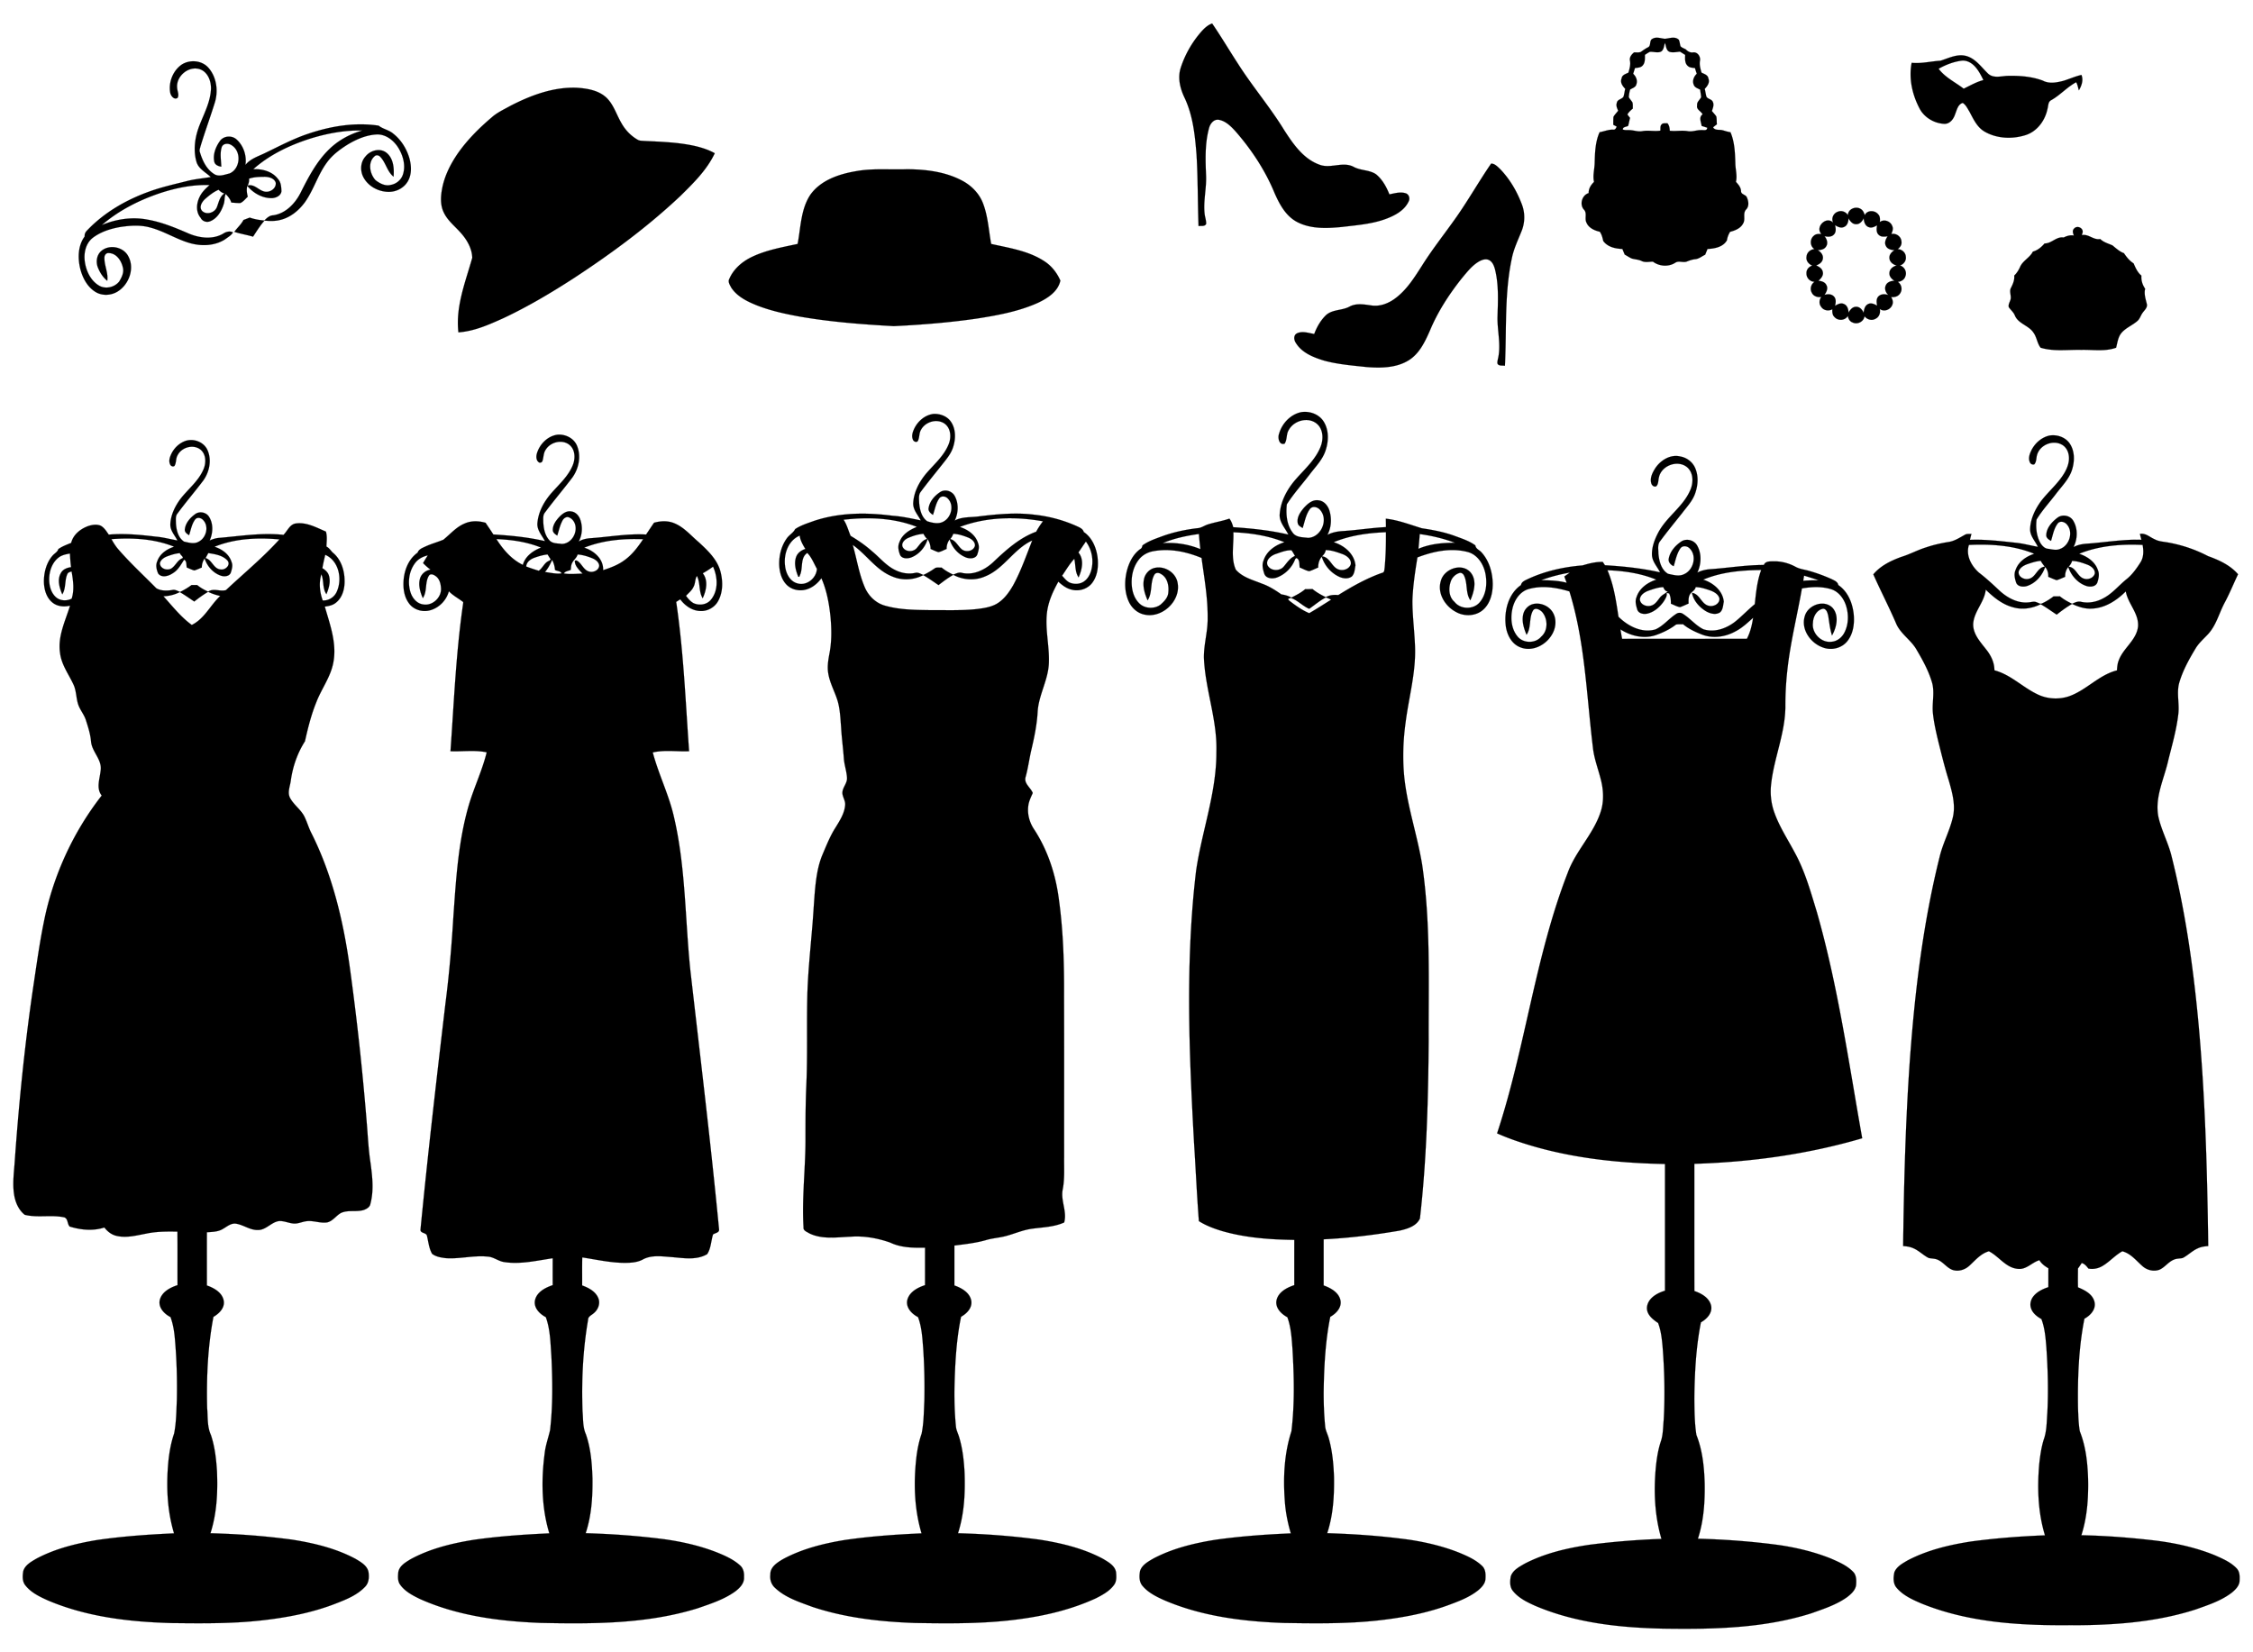 <svg xmlns="http://www.w3.org/2000/svg" viewBox="0 0 1920 1408"><g stroke="#000" stroke-width=".094"><path d="M1022.448 28.507c2.94-3.45 6.15-6.94 10.54-8.49 7.71 11.21 14.61 22.97 22.06 34.36 12.35 19.45 27.42 37.01 39.44 56.68 7.56 11.68 16.19 24.3 29.84 29.25 9.47 3.75 19.81-2.93 29.06 1.79 6 3.39 13.53 2.51 19.28 6.43 5.37 4.42 8.83 10.71 11.36 17.09 4.48-.86 9.22-2.35 13.75-.95 2.99.81 4.06 4.57 2.58 7.13-3.22 6.85-10.1 10.97-16.85 13.76-12.59 5.26-26.36 6.19-39.75 7.82-13.03 1.27-27.16 1.96-39.01-4.57-9.3-5.19-14.47-15.02-18.61-24.42-7.95-19.29-19.63-36.91-33.32-52.59-3.85-4.2-8.26-8.66-14.08-9.72-4.39-.76-7.49 3.39-8.43 7.18-3.59 13.17-3.06 27-2.51 40.51.43 10.7-2.38 21.31-1.28 32.01.23 3.06 1.51 6 1.34 9.09-1.24 2.34-4.33 1.41-6.46 1.77-.76-20.24-.48-40.52-1.71-60.75-1.3-16.65-3.07-33.74-10.4-49-3.66-7.75-5.79-16.7-3.07-25.11 3.45-10.67 9.03-20.67 16.23-29.27zM1408.158 33.117c3.26-2.04 7.19-.35 10.7-.05 3.87-.34 8.66-2.37 11.85.89.81 1.74.81 3.74 1.46 5.54 1.18 1.19 2.81 1.74 4.3 2.47 1.66 1.68 3.73 3.05 6.23 2.72 3.87-.66 6.73 3.59 5.99 7.12-.63 3.44.39 6.78 1.33 10.06 2.25 1.22 5.51 1.96 5.84 5.01 1.46 3.43-.88 6.48-3.09 8.86.57 2.22.78 4.53 1.48 6.73 1.25 2.04 4.49 2.01 5.41 4.39 1.25 2.55-.01 5.28-.78 7.75 1.23 1.51 2.58 2.95 3.72 4.55.48 2.22.27 4.53.53 6.79-1.13.82-2.2 1.67-3.25 2.56 1.68 2.88 5.18 1.79 7.92 2.45 2.28.59 4.51 1.44 6.88 1.71 3.56 8.24 3.87 17.35 4.16 26.19 0 5.38 1.79 10.74.51 16.1 2.03 2.25 4.2 4.67 4.35 7.88-.09 2.92 3.79 2.88 4.87 5.15 1.5 3.25 2.24 7.57-.44 10.42-3.31 3.33-.32 8.34-2.68 12.07-2.16 4.14-6.81 5.96-11.08 7.06-1.37 2.22-2.33 4.64-2.69 7.23-3.27 5.79-10.45 7.07-16.55 7.4-.66 1.64-1.32 3.28-2.01 4.9-2.8 1.27-5.24 3.51-8.4 3.79-2.48.26-4.82 1.04-7.1 1.97-3.16 1.26-6.85-.88-9.82.96-5.73 3.82-13.75 3.27-19.18-.83-3.23.01-6.65.94-9.66-.57-2.62-1.26-5.58-1.29-8.31-2.08-2.14-.91-4.03-2.28-6.06-3.35-.69-1.6-1.34-3.2-1.98-4.79-6.03-.29-12.53-1.62-16.31-6.8-.64-2.78-1.25-5.58-2.99-7.91-4.57-1.02-9.5-3.26-11.37-7.87-1.72-3.48.85-7.93-2.1-10.95-3.98-4.43-1.65-12.36 4.04-14.09-.13-3.81 1.92-6.99 4.56-9.54-1.24-5.39.45-10.77.55-16.17.26-8.83.49-17.98 4.21-26.17 3.87-.66 7.54-2.35 11.56-2.15 1.73.25 2.46-1.32 3-2.64-.99-.52-1.96-1.03-2.92-1.53.01-2.24 0-4.48.14-6.72 1.04-1.96 2.71-3.49 4.02-5.28-.87-2.08-2-4.37-1.13-6.65.39-3 4.15-3.03 5.62-5.19.79-2.18.92-4.54 1.55-6.77-2.25-2.38-4.59-5.45-3.07-8.91.31-3.02 3.54-3.75 5.79-4.95.92-3.3 2-6.64 1.32-10.1-.67-2.97 1.35-5.38 3.49-7.12 1.86-.04 3.84.29 5.67-.35 1.97-1.39 3.92-2.82 6.1-3.92 3.01-1.31.94-5.85 3.82-7.27m10.73 3.41c-.91 2.47-.87 5.69-3.19 7.33-3.09 1.63-6.61-.05-9.84.37-1.43.75-2.74 1.64-4.06 2.52-.05 3.1.32 6.71-2.01 9.15-1.62 1.87-4.3 1.72-6.5 2.15-.49 1.62-.98 3.23-1.51 4.83 2.39 2.25 3.91 5.66 2.73 8.93-.52 2.62-3.41 3.22-5.31 4.5-.65 2.1-1 4.29-1.14 6.48.78 1.65 2.17 2.91 3.08 4.5.51 1.68.23 3.49.35 5.23-1.79 1.46-3.52 3.02-4.64 5.06.75.96 1.51 1.94 2.28 2.93-.67 2.22-.96 4.54-1.65 6.76-1.52.93-4.63.74-4.53 3.11 1.84.71 3.84.42 5.79.52 3.67.07 7.27 1.61 10.98.85 5.04-.87 10.15.39 15.22-.4.27-1.73-.32-3.86 1.04-5.25 1.15-1.51 3.29-.76 4.93-1.1 1.61 1.79 1.97 4.1 2.05 6.43 5.08.63 10.21-.5 15.28.34 3.84.76 7.56-.97 11.41-.88 1.93-.22 5.21.95 5.25-2.05-1.6-.52-3.2-1.03-4.77-1.53-.4-3.35-2.64-7.35.83-9.83-1.28-2.83-5.53-4.07-4.65-7.69-.44-2.91 2.31-4.61 3.41-6.97-.14-2.15-.61-4.25-.85-6.38-1.95-1.2-4.65-1.75-5.43-4.17-1.48-3.37.08-7.04 2.57-9.42-.57-1.59-1.08-3.18-1.54-4.8-2.16-.37-4.64-.28-6.26-1.98-2.56-2.35-2.21-6.12-2.09-9.26-1.47-.94-2.95-1.86-4.4-2.78-2.84.21-5.74.97-8.53.26-3.37-.96-3.29-5.05-4.3-7.76zM1653.738 51.727c7.08-2.23 14.42-6.13 22.05-3.96 8.08 2.33 12.85 9.75 18.69 15.2 4.55 3.95 10.88 1.91 16.26 1.68 10.15-.24 20.58.48 30.16 4.07 5.49 2.93 12 1.61 17.73.11 5.07-1.59 9.96-3.79 15.17-4.98 1.82 4.45.13 9.22-2.18 13.12-.75-2.31-1.06-4.78-2.29-6.91-7.75 4.13-13.59 10.95-21.22 15.25-2.85 1.33-2.48 4.85-3.24 7.4-2 9.98-8.87 19.38-18.85 22.46-11.3 3.54-24.35 2.98-34.73-3.02-6.44-3.71-9.56-10.73-12.91-17-1.66-2.63-3-5.75-5.72-7.45-4.23 1.16-5.08 6.21-6.56 9.72-1.29 4.12-4.62 8.41-9.38 8.09-8.72-.48-17.3-5.68-21.15-13.62-6.05-11.69-9-25.31-6.45-38.37 8.29.84 16.4-1.3 24.62-1.79m-1.66 6.87c5.54 7.42 14.16 11.45 21.37 16.97 5.52-2.62 10.83-5.79 16.81-7.31-3.53-7.25-8.38-16.48-17.59-16.67-7.22.77-14.31 3.44-20.59 7.01zM154.938 54.997c6.98-4.44 17.19-3.57 22.73 2.82 6.82 7.77 8.39 19.27 5.57 29.02-3.93 12.72-8.55 25.21-12.41 37.95-.37 1.57-1.13 3.25-.49 4.87 2.12 7.06 5.51 14.44 11.94 18.53 4.04 2.85 9 .63 13.28-.34 9.26-3.84 10.47-18.55 2.07-23.94-2.57-1.91-7-2.1-8.57 1.15-1.88 5.46-.62 11.34-.48 16.97-2.52-.4-5.37-1.47-5.97-4.28-1.29-6.12 1.2-12.49 4.72-17.45 3.14-4.62 10.26-5.16 14.3-1.42 5.93 5.32 8.72 13.88 7.52 21.71 4.06-5.22 10.62-7.22 16.35-9.99 12.3-5.89 24.38-12.4 37.37-16.68 19.1-6.46 39.72-9.84 59.8-6.83 3.65 2.89 8.54 3.59 12.18 6.6 6.95 5.35 11.78 13.2 14.15 21.58 1.57 6.05 1.9 12.87-1.09 18.55-3.05 5.93-9.64 9.61-16.24 9.65-8.61.16-17.46-4.35-21.71-11.97-3.17-5.55-2.98-13.13 1.39-18.01 4.08-5.28 12.32-7.69 17.93-3.36 6.04 4.75 6.69 13.33 6.12 20.43-5.56-4.37-6.54-12.08-11.43-17-1.26-1.36-3.49-1.78-4.84-.32-5.95 5.23-3.98 15.03.88 20.31 3.57 2.75 8.2 5.24 12.85 4.05 4.79-.76 9.03-4.24 10.52-8.88 2.43-7.38.31-15.51-3.48-22.04-3.77-6.47-10.38-12.04-18.19-12.13-9.14.32-17.81 4-25.54 8.68-6.61 4.14-13.03 8.9-17.62 15.29-7.67 10.37-11.17 23.12-18.6 33.64-5.17 7.11-12.4 13.16-21.1 15.24-4.4 1.18-8.99.95-13.48.62-3.71 4.2-6.66 8.98-9.72 13.66-5.27-1.55-10.73-2.44-15.95-4.1 2.46-3.44 5.79-6.29 7.79-10.12 1.78-.65 3.56-1.32 5.32-2.04 4 1.44 8.22 2.13 12.44 2.51 2.1-2.11 4.39-4.36 7.58-4.45 10.68-1.55 18.73-10.1 23.39-19.33 6.78-13.5 13.95-27.24 25.09-37.71 7.7-7.27 17.27-12.34 27.43-15.21-15.12-.38-30.16 2.47-44.55 6.94-17.51 5.61-34.56 13.74-48.4 26.04 7.77-.39 16.3 1.88 21.13 8.38 2.57 2.79 2.74 6.74 2.92 10.33-.41 3.88-4.64 5.75-8.09 5.91-8.19.18-15.89-4.26-21.02-10.45-.82 3.08-.41 6.19.43 9.22-2.03 1.87-3.8 4.29-6.38 5.42-2.57.06-5.13-.23-7.68-.42-.79-2.89-2.75-5.15-4.74-7.28-1.36 2.62-.7 5.75-1.69 8.51-1.84 5.98-5.41 12.22-11.48 14.67-3.06 1.32-6.79.11-8.23-2.95-4.2-4.92-3.59-12.2-.87-17.69 1.89-4.08 5.19-7.24 8.53-10.14-14.03-.54-27.97 2.28-41.27 6.54-18.3 6.05-35.94 14.88-50.59 27.54 12.27-5.16 25.92-7.16 39.06-4.62 12.3 2.18 23.89 7.03 35.3 11.97 9.09 3.75 20.1 5.13 28.97.03 2.45-1.64 5.6-2.53 8.42-1.19-1.31 2.59-4.38 4.17-6.7 5.95-8.84 5.67-20.13 6.03-30.02 3.21-11.77-3.37-22.21-10.31-34.1-13.35-8.18-2.24-16.8-1.63-25.08-.39-8.46 1.46-16.98 4.15-23.84 9.47-5.8 4.75-7.51 12.88-6.51 20.02 1.12 7.93 4.89 16.12 11.95 20.38 5.58 3.43 13.45 1.63 17.41-3.43 2.17-3.57 4.28-7.83 3.04-12.1-1.31-5.74-5.46-11.93-11.93-12.1-2.31-.31-3.88 1.97-3.75 4.06-.13 6.63 3.4 12.86 2.42 19.55-3.66-2.86-6.21-6.97-7.94-11.23-1.93-4.84-1.09-11.01 3.14-14.38 6.93-5.63 18.65-3.21 22.73 4.77 5.64 10.31.54 24.12-9.17 30.04-5.74 3.52-13.49 3.77-19.2.05-6.8-4.4-10.72-12.07-12.62-19.74-2.15-9.09-1.89-19.54 3.87-27.32-.29-2 .63-3.7 2.02-5.07 14.54-15.31 33.29-26.1 53.07-33.17 10.36-3.76 21.13-6.16 31.8-8.84 6.71-1.79 13.68-2.28 20.5-3.51-4.24-4.04-10.28-6.83-12.11-12.82-3.04-10.42-1.27-21.72 2.7-31.64 3.91-9.94 9.16-19.75 9.62-30.65.2-6.59-2.65-14.28-9.31-16.7-9.58-3.33-20.58 5.8-19.55 15.78.13 2.84 1.89 5.85.39 8.56-2.93 2.03-5.76-1.71-6.27-4.39-1.57-8.94 2.33-18.83 9.87-24m57.29 97.25c.21 2.07-.27 4.07-1.23 5.91 6.53-1.92 10.45 5.93 16.78 5.24 3.82-.26 7.75-3.63 7.21-7.7-1.19-3.84-5.74-4.95-9.28-5.04-4.52.05-9.16.1-13.48 1.59m-37.5 17.37c-2.56 2.34-5.23 6.51-2.78 9.8 3.56 4.15 10.89 2.05 12.83-2.75 1.69-4.16 2.39-9.15 6.46-11.81-1.99-.47-3.55-1.75-4.96-3.17-4.33 1.85-8.04 4.86-11.55 7.93zM435.008 90.167c17.48-9.01 36.73-16.2 56.69-15.38 8.74.61 18.19 2.13 24.9 8.26 6.31 5.91 8.65 14.51 12.92 21.77 3.28 5.9 8.09 10.99 13.99 14.31 1.58.93 3.47.81 5.24.97 14.36.7 28.84 1.12 42.94 4.2 6.03 1.39 12.01 3.24 17.43 6.29-6.69 14.18-18.09 25.35-29.1 36.2-27.92 26.37-58.97 49.23-91.05 70.26-19.3 12.48-39.14 24.26-59.96 34.06-12.22 5.48-24.8 11.17-38.34 12.1-2.55-21.91 5.98-42.86 11.8-63.54-.23-7.9-4.46-15.25-9.62-21.05-4.97-5.72-11.3-10.47-14.61-17.47-2.96-5.94-2.76-12.85-1.66-19.24 1.91-11.45 7.24-22.04 13.81-31.51 8.04-11.39 17.98-21.31 28.59-30.3 4.7-4.25 10.56-6.84 16.03-9.93zM1241.448 184.537c10.27-14.71 19.12-30.36 29.29-45.13 3.1-.06 5.54 2.7 7.71 4.72 8.32 8.63 14.46 19.23 18.62 30.43 2.63 7.13 2.49 15.12-.32 22.17-3.06 7.76-6.81 15.31-8.4 23.57-6.4 30.03-4.35 60.92-5.86 91.39-2.05-.42-4.76.38-6.19-1.51-.5-1.26-.07-2.62.14-3.88 2.97-11.71-.36-23.71-.28-35.54.39-13.84 1.26-27.96-2.2-41.52-.83-2.96-2.14-6.22-5.05-7.65-2.69-1.32-5.77-.27-8.21 1.05-6.04 3.38-10.31 8.99-14.7 14.19-10.95 13.73-20.67 28.63-27.44 44.89-4.16 9.41-8.86 19.47-17.87 25.17-10.67 6.73-23.89 6.81-36.05 5.89-12.04-1.31-24.21-2.25-35.94-5.39-9.16-2.77-19.15-6.6-24.37-15.18-1.66-2.4-2.17-6.34.74-8.03 4.66-2.39 10.08-.36 14.91.42 2.26-6.01 5.54-11.78 10.24-16.22 5.58-4.84 13.66-3.67 19.93-7.13 5.7-3.07 12.31-1.8 18.4-.97 7.62 1.21 15.23-1.89 21.15-6.53 9.54-7.31 15.92-17.69 22.32-27.66 9.05-14.38 19.7-27.64 29.43-41.55zM728.598 146.037c14.56-2.83 29.4-1.25 44.1-1.81 16.27.05 33.14 2.07 47.65 9.93 8.03 4.34 14.72 11.38 17.73 20.1 3.94 10.79 4.52 22.39 6.6 33.61 15.44 3.47 31.76 5.87 45.26 14.7 6.16 3.96 10.8 9.87 13.7 16.55-2.03 9.39-10.82 14.97-18.9 18.82-16.37 7.41-34.22 10.68-51.86 13.46-23.57 3.45-47.36 5.36-71.15 6.51-26.46-1.45-52.94-3.49-79.09-7.94-12.67-2.27-25.36-4.97-37.38-9.65-8.27-3.31-16.93-7.46-22.01-15.11-1.17-2.27-3.16-5.01-1.71-7.58 3.63-8.49 11.04-14.78 19.24-18.69 12.26-5.86 25.76-8.22 38.95-11.06 2.76-14.17 2.65-29.7 10.98-42.09 8.73-12.08 23.78-17.26 37.89-19.75zM1574.758 183.327c.19-5.14 6.49-7.83 10.7-5.39 2.09 1.06 3.04 3.29 3.69 5.42 2.03-4.56 8.79-4.31 11.55-.6 1.66 1.74 1.46 4.25 1.27 6.47 3.67-2.84 9.31-.66 10.68 3.61 1 2.21-.03 4.5-.86 6.57 4.07-.88 8.38 2.13 8.62 6.35.49 2.69-1.12 5.1-3.25 6.55 3.58.05 6.88 2.89 6.97 6.57.48 3.34-1.89 6.43-5.03 7.34 4 1.08 6.26 5.74 4.53 9.55-.9 2.71-3.63 4.14-6.32 4.42 3.06 2 4.14 6.29 2.19 9.44-1.49 2.86-4.89 3.92-7.91 3.44 1.22 1.98 2.03 4.43 1.02 6.7-1.52 4.15-7.01 6.29-10.69 3.5.77 3.19-.4 6.81-3.47 8.29-3.19 1.99-7.31.8-9.48-2.08-.67 4.61-6.09 7.37-10.21 5.29-2.39-.83-3.68-3.19-4.03-5.55-2.32 3.98-8.26 4.38-11.29 1.03-1.93-1.7-2.05-4.38-1.9-6.74-3.19 1.86-7.51 1.1-9.54-2.06-1.97-2.47-1.77-5.98.16-8.41-3.16.57-6.7-.56-8.12-3.6-1.83-3.18-.68-7.36 2.35-9.32-3.89.02-7.1-3.42-6.91-7.26-.18-3.09 2.12-5.67 4.98-6.52-3.06-1.2-5.56-4.16-4.93-7.61.22-3.57 3.31-6.19 6.77-6.46-3.95-2.46-4.11-8.51-.54-11.37 1.71-1.68 4.19-1.6 6.44-1.5-5.69-6 4.43-15.82 10.1-9.52-1.94-3.64.04-8.18 3.92-9.46 3.14-1.32 6.8.03 8.54 2.91m.5 2.66c.01 2.93-.97 6.42-4.02 7.5-2.59 1.13-5.26-.3-7.43-1.63.67 2.64 1.13 5.92-1.03 8.04-2.02 2.2-5.35 1.96-7.98 1.37 2.08 2.4 3.33 6.15 1.26 8.95-1.51 2.36-4.44 2.8-6.98 2.97 2.67 1.45 4.99 4.29 4.29 7.53-.48 2.85-3.13 4.57-5.65 5.46 2.4 1.07 5.1 2.6 5.62 5.43.82 3.17-1.54 5.72-3.69 7.66 2.63.21 5.63 1.08 6.82 3.71 1.59 2.82 0 5.94-1.64 8.32 2.64-.84 5.94-.88 7.98 1.31 2.13 2.14 1.66 5.38 1 8.02 2.18-1.34 4.84-2.79 7.45-1.62 2.99 1.1 4.03 4.57 4.02 7.48 1.34-2.4 3.33-5.05 6.39-5.04 3.13-.17 5.38 2.43 6.52 5.06.34-2.68.94-5.86 3.57-7.26 2.6-1.51 5.6-.2 7.9 1.26-.39-2.59-.93-5.62 1.01-7.77 2.19-2.39 5.69-2.33 8.56-1.34-2.15-2.04-3.51-5.24-2.2-8.11 1.16-2.95 4.52-3.97 7.44-4-2.29-1.43-4.48-3.64-4.3-6.55.03-3.41 3.09-5.84 6.22-6.46-3.12-.77-6.18-3.11-6.24-6.58-.13-2.89 2.06-5.06 4.29-6.53-2.8-.14-5.97-.87-7.28-3.63-1.49-2.77-.11-5.83 1.5-8.19-2.52.36-5.47.79-7.49-1.14-2.4-2.03-1.99-5.44-1.52-8.2-2.11 1.13-4.5 2.51-6.93 1.58-3.25-.93-4.28-4.6-4.48-7.58-1.21 2.57-3.41 5.17-6.51 5.02-3.09.05-5.09-2.64-6.47-5.04zM1767.578 194.757c2.43-2.83 7.63-.72 7.28 3.06-.18.65-.55 1.94-.73 2.59 5.67-1.31 9.96 4.44 15.68 3.27 2.87 2.84 6.83 3.82 10.41 5.44 3.09 2.46 5.97 5.27 9.78 6.64 2.27 3.33 4.76 6.51 8.24 8.69 1.64 3.79 3.32 7.7 6.64 10.4-.31 4.02.9 7.91 3.2 11.21-1.11 4.38.38 8.65 1.4 12.86.82 3.05-1.78 5.18-3.37 7.37-1.79 2.29-2.43 5.38-4.72 7.28-4.29 3.76-9.93 5.8-13.61 10.27-2.88 3.52-3.3 8.22-4.46 12.46-9.5 3.43-19.72 1.58-29.57 1.84-11.56-.29-23.53 1.59-34.76-1.86-2.91-3.71-3.22-8.92-6.03-12.76-4.06-6.28-13.05-7.59-15.94-14.8-1.1-2.74-3.49-4.55-5.1-6.91-.61-2 .54-3.85 1.16-5.68 1.64-3.56-1.3-7.58.79-11.05 1.58-3.21 3.08-6.57 2.64-10.25 2.19-2.04 3.76-4.61 4.99-7.33 2.32-5.41 8.31-7.85 10.91-13.09 4.06-1.08 7.29-3.84 9.99-6.96 6.04.11 10.04-6.1 16.24-5.06 2.72-1.36 5.6-2.23 8.73-1.69-.8-1.91-1.59-4.31.21-5.94zM1089.978 369.777c2.45-8.84 9.69-16.58 18.8-18.54 7.23-1.2 15.35 1.7 19.3 8.09 4.51 7.28 4.22 16.6 1.58 24.5-2.55 7.94-8.63 13.92-13.54 20.43-6.5 8.5-13.79 16.49-19.51 25.54-.87 8.17-.19 17.34 4.99 24.09 2.93 4.23 8.55 3.85 13.09 4.46 10.83-.28 17.51-14.91 10.75-23.29-1.95-2.76-6.45-4.42-8.98-1.49-3.62 4.76-4.52 10.86-6.36 16.41-1.55-1.1-3.66-1.96-4.1-4-1.08-4.89 2-9.39 4.97-12.97 3.21-3.57 7.45-7.46 12.66-6.64 4.82.46 8.2 4.77 9.43 9.17 1.9 6.63 1.46 14.09-1.83 20.22 3.86-2 8.16-2.87 12.48-3.18 12.51-.74 24.91-2.79 37.43-3.42-.03-2.39-.08-4.78-.13-7.16 10.62 1.15 20.6 5.11 30.75 8.18 9.5 1.39 19 3.22 28.05 6.54 5.99 2.23 12.26 4.2 17.48 8.03.35 3.02 3.59 3.95 5.33 6.05 6.6 7.28 9.38 17.34 9.47 27.01-.03 7.72-2.01 16.1-7.88 21.52-6.22 5.79-16.15 6.25-23.39 2.16-9.3-4.84-16.25-16.05-12.88-26.6 2.71-10.08 17.51-15.48 25.03-7.37 5.95 6.73 3.27 16.63.07 24.01-4.34-6.3-2.05-14.73-5.56-21.38-.74-1.34-2.17-2.31-3.71-1.9-3.54 1.05-6.43 3.95-7.52 7.47-1.91 5.73-1.64 12.99 3.27 17.17 5.13 6.63 16.26 6.69 21.58.27 5.61-6.68 6.39-16.18 4.77-24.45-1.62-8.03-6.79-16.15-15.1-18.34-14.28-3.77-29.36-.54-42.85 4.62-1.98 12.17-3.87 24.4-4.27 36.74-.05 13.08 1.77 26.06 2.21 39.12.89 21.93-5.26 43.25-8.03 64.84-2.19 15.91-2.69 32.09-.95 48.07 2.84 24.74 11.02 48.45 15.05 72.97 7.34 49.67 5.38 100.05 5.58 150.09-.39 50.58-1.71 101.25-7.47 151.54-2.96 6.55-10.87 8.86-17.37 10.32-21.39 3.67-42.98 6.31-64.66 7.39-.01 13.1.01 26.21-.01 39.31 5.98 2.18 12.69 5.76 14.28 12.47 1.41 6.25-3.6 11.47-8.63 14.27-4.23 20.94-5.29 42.39-5.64 63.7-.03 9.71.29 19.44 1.24 29.12.19 3.83 2.2 7.22 3.17 10.88 3.01 10.7 4 21.86 4.42 32.94.24 16.05-.73 32.41-5.8 47.75 23.45.66 46.89 2.39 70.15 5.58 14.46 2.23 28.82 5.63 42.44 11.07 6.9 2.89 14 5.99 19.45 11.27 3.09 2.94 3.06 7.48 2.79 11.44-.4 3.87-3.3 6.84-6.13 9.24-6.76 5.44-14.91 8.75-22.97 11.75-19.88 7.63-40.96 11.58-62.06 13.95-26.87 2.98-53.96 2.61-80.95 2.17-34.58-1.27-69.73-5.65-101.77-19.44-6.62-2.97-13.4-6.35-18.18-11.96-3.13-3.47-3.03-8.49-2.26-12.8 1.62-5.31 6.98-8.1 11.45-10.74 16.49-8.66 34.84-13.08 53.14-15.98 21.18-2.93 42.53-4.51 63.89-5.41-2.68-9.05-4.5-18.35-5.12-27.77-1.45-19.83-.53-40.17 5.64-59.19 2.84-23.18 2.27-46.65.92-69.92-.68-9.19-1.18-18.56-4.37-27.29-5.32-2.86-10.75-8.21-9.16-14.84 1.79-6.88 8.83-10.41 15.05-12.51-.01-12.85-.02-25.71.01-38.56-20.68-.27-41.59-1.77-61.54-7.54-6.86-2.07-13.69-4.6-19.77-8.45-1.72-22.25-2.7-44.59-4.13-66.87-4.28-77.17-7.43-154.87 1.77-231.81 4.96-33.83 17.45-66.56 17.28-101.1.87-26.46-8.94-51.7-10.51-77.93-.82-12.17 3.28-23.98 3.06-36.11.21-17.25-2.9-34.27-5.19-51.3-12.73-5.29-26.94-8.31-40.67-5.83-4.88.76-9.53 3.15-12.63 7.05-5.14 6.39-6.94 14.99-6.12 23.04.54 5.18 2.37 10.46 6.12 14.21 4.69 4.86 13.07 5.31 18.4 1.27 3.07-2.73 6.32-5.99 6.57-10.34.66-5.73-.75-12.74-6.24-15.71-1.73-1.23-4.45-1.45-5.65.61-3.85 6.68-1.4 15.33-5.78 21.79-2.41-5.59-4.37-11.81-3.07-17.93.91-4.79 4.85-8.98 9.73-9.78 8.41-1.61 17.65 4.45 18.95 13.06 2.75 15.42-13.66 30.51-28.81 26.7-5.72-1.32-10.43-5.67-12.82-10.95-3.61-7.86-3.73-16.93-1.86-25.26 1.79-7.46 5.3-14.98 11.71-19.54 1.2-.61 1.55-1.84 1.81-3.06 4.85-3.57 10.62-5.5 16.2-7.58 9.91-3.68 20.32-5.89 30.82-7.12 3.28-.2 5.92-2.4 9.02-3.26 5.94-1.88 12.14-2.77 18.02-4.87 1.68 2.13 2.57 4.71 3.28 7.3 15.78 1.06 31.56 2.68 46.99 6.3-2.66-5.49-7.57-10.28-7.41-16.79.63-11.64 6.62-22.38 14.26-30.93 7.56-8.53 16.47-16.47 20.69-27.33 2.46-6.31 2.27-14.63-3.19-19.33-7.28-6.2-19.5-2.99-23.95 5.13-2.38 3.54-1.26 8.23-3.6 11.76-4.72 1.59-5.99-5.04-4.76-8.29m-38.94 83.79c.52 10.56-2.33 21.83 2.09 31.85 5.62 6.56 14.47 8.79 22.2 11.92 6.03 2.1 11.42 5.53 16.62 9.17 2.99.45 5.94 1.23 8.6 2.73 4.06-2.09 8.22-4.12 11.68-7.15 2.08-.02 4.17-.05 6.27-.14 3.41 2.85 7.34 5 11.33 6.95 3.28-1.88 6.96-2.15 10.64-1.8 11.87-7.37 24.13-14.3 37.36-18.94 2.06-.31 1.89-2.67 2.16-4.25.93-10.1 1.2-20.25 1.12-30.38-15.15.57-30.49 2.67-44.58 8.52 9.01 2.78 17.56 9.78 18.59 19.69-.63 3.2-.66 6.99-3.08 9.47-3.13 2.35-7.47 1.81-10.82.26-7.07-3.27-12.56-9.67-14.83-17.11-2.17 2.61-3.09 5.9-3.04 9.27-2.57 1.01-5.01 2.38-7.67 3.12-2.87-.55-5.4-2.13-8.1-3.15-.37-2.64.18-7.15-2.9-8.08-.22.2-.67.62-.89.83-2.6 7.15-8.49 13.08-15.61 15.75-3.61 1.31-9.09 1.08-10.7-3.06-1.17-3.63-2.31-7.65-.69-11.33 2.52-8.06 10.1-13.26 17.84-15.66-13.82-5.6-28.75-7.87-43.59-8.48m-60.22 9.29c10.93-.76 22.03.88 32.16 5.12-.5-4.32-.95-8.63-1.27-12.96-10.52 1.5-21.07 3.67-30.89 7.84m219.05-7.76c-.3 4.2-.64 8.4-1.11 12.58 9.84-4.19 20.59-5.22 31.18-5.1-9.68-3.68-19.82-6.07-30.07-7.48m-123.17 17.14c-3.61 1.41-8.09 4.8-6.63 9.21 2.37 5.22 10.24 5.62 13.83 1.49 2.93-3.37 5.3-7.44 9.68-9.18-.94-1.65-1.85-3.32-2.95-4.84-4.84-.22-9.42 1.85-13.93 3.32m43.04-3.48c-.28 2.18-1.6 3.89-3.18 5.32 7.17.66 8.28 9.97 14.98 11.44 3.75.97 8.48-.86 9.63-4.79.58-4.15-3.37-7.07-6.78-8.43-4.73-1.7-9.57-3.52-14.65-3.54m-32.01 41.6c.2 1.08 1.21 1.63 2.01 2.3 4.99 3.78 10.15 7.43 15.96 9.88 6.35-3.66 12.5-7.66 18.72-11.54-1.51-.65-2.99-1.49-4.58-1.83-5.12 2.58-9.46 6.4-14.15 9.63-5.61-2.33-9.94-7.44-15.8-9.31-.54.22-1.62.65-2.16.87zM778.858 365.847c3.01-6.72 9.31-12.27 16.78-13.14 5.5-.22 11.39 1.9 14.63 6.54 4.37 6.23 4.29 14.54 2.03 21.55-1.81 6.06-6.11 10.82-9.91 15.7-5.9 7.45-11.96 14.8-17.63 22.44-2.27 2.74-1.49 6.56-1.45 9.85.55 5.61 2 11.98 6.91 15.43 4.46 1.39 9.79 2.7 14.07.1 6.56-3.64 9.02-13.99 3.42-19.5-1.8-2.03-5.49-2.58-7.22-.18-3.01 4.16-3.71 9.4-5.43 14.13-2.01-1.32-4.26-3.26-3.67-5.97.94-5.69 5.15-10.42 9.86-13.48 4.15-2.74 10.18-.87 12.42 3.47 3.43 6.36 3.06 14.4-.06 20.81 6.45-3.45 14.01-2.58 21.02-3.6 15.63-1.9 31.47-3.38 47.17-1.34 12.75 1.38 25.26 4.82 36.9 10.2 2.02.96 4.27 2.11 4.86 4.48 7.05 4.75 10.61 13.13 11.73 21.31.87 7.34.26 15.4-4.19 21.59-3.99 5.74-11.84 8.09-18.43 6.07-4.18-1.09-7.63-3.78-10.75-6.64-4.52 8.11-8.49 16.75-9.66 26.06-1.79 14.37 2.13 28.65 1.58 43.03-.41 14.62-8.84 27.54-9.59 42.13-.63 10.63-2.75 21.07-5.18 31.41-1.9 7.87-2.86 15.94-5.03 23.74-1.72 5.69 4.27 9.01 6.08 13.72-1.61 3.59-3.42 7.2-3.85 11.18-.87 6.81 1.04 13.82 4.81 19.52 11.84 17.96 18.63 38.91 21.32 60.16 3.76 27.22 4.53 54.76 4.37 82.22.15 45.63.03 91.27.07 136.91-.15 9.37.61 18.84-1.26 28.1-1.76 9.38 3.91 18.52 1.31 27.87-8.6 3.9-18.16 4.05-27.35 5.33-7.6.98-14.65 4.15-22 6.14-5.5 1.53-11.26 1.83-16.75 3.39-8.94 2.65-18.25 3.62-27.46 4.81.01 11.33 0 22.67 0 34.01 6.24 2.19 13.35 6.19 14.44 13.38.73 5.94-4 10.62-8.76 13.31-4.2 20.26-5.18 41.04-5.65 61.67-.11 10.48.21 20.98 1.23 31.43.21 3.42 1.94 6.46 2.86 9.71 2.9 9.72 4 19.87 4.54 29.97.63 17.35-.22 35.05-5.59 51.68 23.18.57 46.33 2.35 69.32 5.42 18.73 2.95 37.58 7.43 54.4 16.46 4.46 2.73 10.06 5.7 10.98 11.39.28 3.57.6 7.58-1.65 10.65-3.85 5.41-9.91 8.64-15.7 11.58-19.57 8.97-40.65 14.24-61.91 17.26-30.5 4.51-61.43 4.19-92.18 3.69-29.56-1.05-59.39-4.37-87.56-13.79-11.08-4.13-22.93-7.82-31.66-16.17-3.18-2.85-4.5-7.14-3.95-11.31-.19-6.54 6.02-10.32 10.96-13.22 16.22-8.72 34.35-13.22 52.41-16.2 21.69-3.14 43.58-4.7 65.47-5.68-6.25-20.98-6.84-43.31-4.36-64.95.83-6.81 2.22-13.56 4.45-20.05 1.87-9.16 1.86-18.59 2.33-27.89.33-14.98-.01-29.97-1.01-44.91-.71-8.92-1.2-18.02-4.39-26.47-5.27-2.71-10.56-8.06-9.16-14.5 1.75-6.97 8.79-10.67 15.11-12.72.03-10.65-.02-21.3.03-31.95-10.04.18-20.46.1-29.7-4.35-10.87-3.82-22.45-5.89-33.98-4.99-11.64.44-24.12 2.47-34.99-2.89-1.96-1.27-5.26-2.22-4.9-5.12-1.43-24.37 1.53-48.69 1.68-73.06.01-15.97.01-31.96.71-47.92 1.11-24.7.27-49.42.8-74.13.38-19.74 2.47-39.39 4.11-59.05.96-10.66 1.49-21.34 2.37-32 .98-10.79 2.36-21.73 6.65-31.78 3.31-7.73 6.4-15.62 10.96-22.72 3.69-6 7.76-12.25 8.22-19.49.2-3.49-2.19-6.46-2.37-9.89-.06-4.73 4.23-8.24 3.94-13.01-.32-5.73-2.41-11.19-2.73-16.92-.63-8.72-1.83-17.39-2.3-26.12-.6-7.41-.85-14.93-2.87-22.13-2.37-8.03-6.74-15.44-8.07-23.77-1.02-5.69-.01-11.46 1.02-17.06 1.99-10.23 1.83-20.75.89-31.09-1.17-11.26-3.2-22.57-7.77-32.99-3.29 4.52-7.85 8.32-13.35 9.71-5.91 1.58-12.75-.09-16.85-4.74-4.12-4.58-5.6-10.89-5.76-16.89-.09-7.77 1.9-15.75 6.52-22.08 2.05-2.92 5.45-4.59 7.07-7.84 4.9-3.29 10.63-5 16.13-7 21.47-7.16 44.59-7.29 66.84-4.38 8.14.53 16.09 2.35 24.06 3.97-2.4-4.76-6.64-9-6.42-14.69.47-9.43 5.14-18.15 11.08-25.29 6.78-7.92 15.13-14.97 19.1-24.87 2.37-5.72 2.05-13.41-3.2-17.45-6.43-4.77-16.47-1.95-20.25 4.9-1.81 2.84-1.26 6.43-2.64 9.42-.99 2.04-3.84.79-4.37-.95-1.24-2.84-.31-6 .9-8.68m-59.97 77.03c2.86 4.19 4 9.19 6.01 13.77 6.37 3.76 12.48 8 18.03 12.91 6.6 5.39 12.06 12.34 19.85 16.13 5.25 2.68 11.32 3.75 17.13 2.51 2.48-.69 4.75.86 6.98 1.75 3.32-1.52 6.46-3.38 9.46-5.47 1.7-1.39 4.06-.61 6.08-.84 2.98 2.5 6.4 4.41 9.92 6.06 2.37-.96 4.87-2.3 7.51-1.5 9.67 2.17 19.35-2.53 26.34-8.96 10.93-10.37 22.45-20.89 36.83-26.15 1.69-3.11 3.61-6.08 5.79-8.87-23.48-4.22-48.39-3.75-70.89 4.8 6.78 2.2 13.45 6.73 15.59 13.87 1.34 3.2.29 6.7-.76 9.82-1.51 3.38-5.96 3.45-9 2.52-6.94-2.5-12.34-8.56-14.49-15.56-1.78 2.36-2.64 5.16-2.57 8.11-2.35.91-4.56 2.31-7.06 2.72-2.28-.7-4.41-1.79-6.6-2.7.01-3-.89-5.86-2.53-8.35-2.1 7-7.39 13.13-14.3 15.69-2.96.94-7.06 1.07-8.96-1.84-1.5-3.55-2.46-7.72-.71-11.35 2.31-6.65 8.66-10.46 14.84-12.98-19.76-7.79-41.61-8.5-62.49-6.09m54.56 15.74c-2.72 1.3-5.72 4.41-4.15 7.63 2.3 4.19 8.68 4.4 11.78.99 2.68-2.99 4.74-6.95 8.99-7.95-1.25-1.3-2.29-2.79-3.08-4.41-4.7.34-9.27 1.81-13.54 3.74m38.93-3.76c-.62 1.65-1.48 3.18-2.61 4.52 4.67 1.04 6.43 5.84 9.78 8.65 3.54 2.98 10.19 1.72 11.34-3.1.08-3.35-2.93-5.63-5.7-6.82-4.11-1.63-8.37-3.05-12.81-3.25m-143.41 27.08c.64 6.39 4.03 13.61 10.81 15.25 7.85 2.17 16.03-4.63 16.38-12.51-2.59-4.57-4.43-9.71-8.2-13.5-5.99 3.92-3.7 12.26-5.92 18.13-.52.69-.48 2.72-1.74 2.12-2.18-5.23-3.82-11.29-1.84-16.83 1.23-3.48 4.43-5.76 7.86-6.81-2.13-3.54-4.3-7.19-4.81-11.37-9.78 4.05-13.76 15.65-12.54 25.52m170.29 9.32c-8.59 3.71-18.64 2.99-26.83-1.41-4.52 2.45-8.58 5.63-12.65 8.73-4.3-2.89-8.48-5.95-12.99-8.49-8 4.14-17.67 4.8-26.02 1.29-14-5.3-22.17-18.71-34.08-27.05 3.41 11.78 5.22 24.08 9.97 35.44 3.16 7.85 9.71 14.4 18.05 16.48 12.67 3.56 25.99 3.46 39.05 3.7 12.94-.12 25.94.46 38.83-.96 5.71-.72 11.61-1.56 16.71-4.42 6.27-3.66 10.62-9.75 14.16-15.93 6.63-12.13 11.11-25.27 16.21-38.08-15.78 7.11-24.19 24.35-40.41 30.7m79.75-20.47c5.07 6.09 3.07 14.61.16 21.21-3.17-4.63-2.43-10.57-3.66-15.82-4.05 4.36-7.08 9.53-10.41 14.44 1.9 1.99 3.61 4.31 6.08 5.66 3.88 1.77 8.75 1.73 12.37-.66 3.11-2 5.05-5.38 6.17-8.82 2.62-8.51 1.01-18.18-4.32-25.33-2.2 3.06-4.24 6.23-6.39 9.32zM457.428 386.847c2.2-8.03 8.94-15.08 17.35-16.38 6.87-.74 14.28 2.86 16.96 9.43 3.67 8.86 1.51 19.45-4.02 27.07-7.56 10.01-15.74 19.54-23.2 29.63-2 2.24-1.54 5.41-1.55 8.18.28 5.48 1.35 11.4 5.19 15.58 2.59 3.02 6.96 2.61 10.55 3.15 8.12-.05 13.7-9.4 11.34-16.82-.92-2.92-3.24-5.57-6.35-6.13-2.14.14-3.8 1.66-4.61 3.56-2.02 3.87-2.86 8.19-4.2 12.31-1.65-1.18-3.75-2.44-3.77-4.75-.08-4.3 2.64-8.02 5.42-11.05 2.64-2.76 6.19-5.57 10.27-4.8 3.79.42 6.56 3.62 7.75 7.05 2.07 6.03 1.7 12.98-1.4 18.6 2.91-1.74 6.24-2.53 9.59-2.81 15.95-1.06 31.81-4.06 47.85-3.17 2.28-3.34 4.47-6.74 6.79-10.05 5.61-1.57 11.75-1.86 17.21.42 8.33 3.38 14.17 10.5 20.89 16.17 7.79 7.19 16.17 15.07 18.69 25.79 1.96 8.02 1.89 16.99-2.2 24.36-2.97 5.45-9.15 8.86-15.35 8.46-6.89-.25-12.93-4.57-16.92-9.95-1.16.74-2.31 1.48-3.45 2.22 6.25 42.15 7.95 84.77 10.99 127.22-10.31.47-20.79-1.3-30.95 1.05 4.98 18.87 13.95 36.45 18.18 55.55 9.79 42.27 9.34 85.93 13.7 128.9 8.46 74.06 17.52 148.07 24.63 222.28.01 2.65-3.51 2.72-5.17 4.05-1.74 5.53-1.7 11.78-4.99 16.74-9.04 5.36-20.12 3.34-30.05 2.52-8.3-.56-17.34-2.12-24.96 2.13-4.58 2.42-9.87 2.73-14.95 2.77-12.32 0-24.38-2.78-36.5-4.62-.16 7.95-.04 15.91-.08 23.87 5.54 2.03 11.51 5.11 13.81 10.92 1.84 4.56-.27 9.78-3.94 12.75-1.85 1.71-4.88 2.71-4.83 5.72-4.45 25.69-5.64 51.9-4.71 77.93.61 6.49.08 13.33 2.83 19.41 4.22 12.09 5.22 25.02 5.64 37.73.19 15.7-.8 31.68-5.79 46.67 22.57.61 45.12 2.31 67.52 5.2 15.04 2.16 29.97 5.54 44.15 11.09 7.02 2.84 14.17 5.97 19.86 11.1 2.81 2.44 3.65 6.29 3.39 9.88.49 5.42-3.74 9.58-7.74 12.54-9.5 6.76-20.75 10.34-31.65 14.13-43.25 13.46-89.11 13.42-133.96 12.49-34.95-1.37-70.5-5.95-102.71-20.33-6.27-3.04-12.87-6.43-16.99-12.27-2.2-3.04-1.88-7-1.56-10.52.87-5.51 6.18-8.48 10.51-11.14 16.55-9.01 35.13-13.52 53.61-16.51 21.4-3.05 42.99-4.56 64.58-5.55-6.61-21.95-6.95-45.4-3.97-67.98.7-6.81 3.08-13.24 4.61-19.85 2.44-20.93 2.14-42.09 1.14-63.1-.81-11.17-.9-22.63-4.75-33.29-5.33-2.76-10.73-8.18-9.15-14.72 1.75-6.91 8.82-10.43 15.02-12.55-.04-7.65-.02-15.29 0-22.93-13.68 2.02-27.53 5.39-41.4 3.24-4.93-.69-8.92-4.36-13.95-4.63-12-1.26-23.9 2.18-35.89 1.3-3.99-.49-8.3-1.16-11.54-3.68-2.77-4.78-3.12-10.42-4.46-15.66-.89-2.49-5.64-1.79-5.44-4.91 6.22-64.15 13.67-128.18 21.2-192.18 3.18-24.56 5.3-49.23 6.79-73.94 2.28-31.92 4.1-64.24 13.04-95.14 4.48-15.39 11.58-29.92 15.39-45.51-10.17-2.14-20.59-.52-30.87-.95 3.03-42.25 4.74-84.67 10.9-126.62l-.26-.64c-3.97-3.06-8.53-5.37-12.01-9.05-2.12 7.92-8.69 14.52-16.7 16.4-6.3 1.49-13.56-.79-17.34-6.18-4.28-5.78-5.1-13.34-4.47-20.31.83-8.71 4.52-17.62 11.87-22.78.98-2.99 4.14-4.03 6.71-5.26 4.93-2.28 10.21-3.7 15.22-5.76 5.92-4.76 10.97-10.88 18.18-13.83 5.6-2.52 12.01-2.3 17.82-.61 2.2 3.31 4.48 6.57 6.59 9.94 14.77.91 29.55 2.32 43.99 5.68-2.53-4.93-6.96-9.45-6.4-15.41.82-9.85 5.95-18.84 12.42-26.1 6.5-7.3 14.1-14.13 17.79-23.4 2.22-5.59 2.07-13.04-2.91-17.11-6.18-5.01-16.25-2.48-20.25 4.11-1.99 2.81-1.72 6.42-2.76 9.57-.4 1.33-2.35 2.07-3.37.94-2-1.6-2.04-4.59-1.49-6.87m-34.39 72.53c5.69 8.9 12.83 17.32 22.53 21.97 2.09-7.41 8.68-12.06 15.52-14.73-12.07-4.88-25.12-6.74-38.05-7.24m74.8 7.33c8.4 2.57 16.58 9.69 16.13 19.16 6.19-2.02 12.41-4.31 17.73-8.16 6.8-4.7 11.83-11.41 16.37-18.21-16.96-.69-34.36.85-50.23 7.21m-41.06 8.1c-3.82 1.15-8 3.5-8.37 7.93 3.52 1.36 7.11 2.55 10.73 3.64 3.45-2.43 4.89-7.16 9.04-8.57.3-.28.88-.84 1.18-1.12-.96-1.39-1.85-2.79-2.72-4.22-3.37.38-6.67 1.23-9.86 2.34m35.45-2.3c-.75 2.83-3.32 4.5-4.56 7.06-1.07 1.81-1.04 3.98-1.27 6.01-1.9 1.03-4.78 1.08-5.87 3.09 5.23.91 10.63.24 15.92.13-2.78-3.04-6.66-6.46-6.57-10.82 1.32-1.02 2.5.26 3.52 1.07 2.82 2.57 4.43 6.68 8.32 7.92 3.61 1.3 8.87-.91 8.92-5.16-.45-3.13-3.35-5.08-6.06-6.18-3.96-1.55-8.08-2.85-12.35-3.12m-138.41 7.2c-5.34 6.96-6.58 16.64-4.02 24.94 1.54 5.02 5.49 9.83 10.99 10.44 7.97 1.37 15.87-6.28 15.02-14.24-.25-3.82-1.47-8.1-4.95-10.2-1.54-1.13-4.19-2.04-5.39.01-3.52 5.77-1.25 13.41-5.15 19.03-2.22-5.19-3.98-11.07-2.37-16.68 1.2-4.04 4.85-6.92 8.95-7.59a50.494 50.494 0 01-6.36-5.59c1.28-2.22 2.64-4.39 4.01-6.55-4.14.94-8.13 2.97-10.73 6.43m110.55 7.73c4.66.57 9.42 1.84 14.12 1.18-.33-2.02-3.93-1.89-5.53-2.99-.2-3-1.05-5.87-2.42-8.53-1.66 3.67-3.44 7.31-6.17 10.34m134.52 1.07c4.85 6.21 3 14.7-.06 21.27-3.57-5.76-1.78-13.07-4.93-19-1.74 2.77-1.24 6.29-2.82 9.14-1.37 3.2-4.21 5.31-6.47 7.82 1.72 2.3 3.63 4.58 6.11 6.09 4.69 2.35 11 1.71 14.66-2.24 6.97-7.75 6.42-19.73 2.28-28.73-2.8 2.08-5.72 3.97-8.77 5.65zM1730.688 384.747c2.9-6.6 8.83-12.05 15.96-13.6 6.46-1.03 13.76 1.47 17.38 7.14 3.89 6.03 4 13.79 2.17 20.55-2.19 8.78-8.98 15.19-14.23 22.2-5.48 7.21-11.74 13.93-16.42 21.68-.77 6.51-.16 13.44 2.9 19.34 1.51 2.68 3.82 5.48 7.16 5.64 3.29.46 6.82 1.52 10.02.05 7.94-2.87 11.51-14.39 5.76-20.85-1.82-2.15-5.43-3.35-7.6-1.07-3.45 4.29-4.31 9.94-5.9 15.06-1.97-1.04-4.24-2.51-4.05-5.06.27-6.06 4.78-11.04 9.39-14.54 4.1-3.29 10.77-2.17 13.51 2.34 4.13 6.74 3.82 15.68.31 22.62 3.21-1.82 6.87-2.57 10.53-2.89 15.79-1.03 31.48-3.92 47.37-3.38-.47-1.67-.91-3.33-1.33-4.99 4.87-.98 8.42 2.83 12.59 4.55 3.49 1.96 7.56 2.02 11.42 2.76 11.84 2.11 23.37 6.01 34.03 11.59 9.41 3.39 18.93 7.72 25.6 15.46-3.9 8.13-7.24 16.53-11.55 24.46-4.8 9.12-7.25 19.75-14.68 27.27-3.59 3.77-7.55 7.29-10.18 11.84-5.39 8.95-10.51 18.21-13.53 28.25-2.71 8.71.03 17.81-.91 26.69-1.48 13.58-5.31 26.74-8.6 39.95-3.49 15.76-11.63 31.39-8.51 47.9 2.46 11.43 8.2 21.81 11.09 33.12 11.58 45.87 18.35 92.83 22.83 139.88 6.04 64.18 7.75 128.66 8.63 193.09-3.11.25-6.26.66-9.08 2.05-4.64 2.06-8.21 5.85-12.7 8.15-2.57.57-5.31.34-7.71 1.49-4.67 1.96-7.57 6.57-12.22 8.52-4.99 1.75-10.66.29-14.49-3.24-5.27-4.65-9.88-10.65-17-12.51-6.16 3.37-10.76 8.87-16.77 12.43-3.61 2.2-8.03 3.15-12.18 2.27-1.54-1.99-3.14-4.01-5.67-4.69-1.03 1.59-2.08 3.16-3.2 4.67-.03 5.34-.14 10.7.02 16.04 5.93 2.45 12.81 5.95 14.16 12.88 1.14 6.11-3.72 11.16-8.67 13.85-4.99 25.01-5.86 50.67-5.48 76.11.28 6.63.39 13.32 1.54 19.87 5.09 12.7 6.56 26.48 7.05 40.05.36 16.3-.66 32.89-5.72 48.49 19.44.42 38.85 1.82 58.18 4 19.06 2.03 38.08 5.91 55.87 13.2 6.5 2.9 13.34 5.81 18.31 11.08 2.9 3.03 2.64 7.52 2.41 11.41-.58 3.86-3.59 6.78-6.46 9.16-9.08 7.02-20.18 10.58-30.85 14.39-36.53 11.78-75.33 13.75-113.45 13.44-40.74.05-82.52-3.06-120.61-18.65-7.53-3.23-15.37-6.8-20.77-13.16-3.2-3.62-2.9-8.86-1.98-13.26 1.93-4.95 7-7.6 11.33-10.16 16.71-8.75 35.31-13.2 53.84-16.07 20.95-2.84 42.05-4.43 63.17-5.28-5.98-19.56-6.65-40.37-4.9-60.62.76-7.03 1.74-14.08 3.82-20.85 2.69-7.37 2.5-15.34 3.11-23.06.93-18.35.44-36.74-.79-55.06-.67-8.33-1.29-16.82-4.26-24.7-3.77-2.14-7.53-5.01-8.89-9.3-1.26-3.65-.04-7.7 2.42-10.53 3.19-3.73 7.8-5.85 12.38-7.38.03-5.37-.01-10.73.03-16.09-3.02-1.72-5.86-3.86-7.67-6.88-6.37 1.87-11.12 8.18-18.24 7.39-10.32-.77-16.16-10.62-24.79-14.99-6.89 1.93-11.5 7.58-16.55 12.21-3.75 3.53-9.25 5.28-14.26 3.73-4.85-1.67-7.77-6.36-12.36-8.49-2.54-1.36-5.51-1.1-8.2-1.75-4.57-2.29-8.16-6.18-12.87-8.2-2.78-1.32-5.85-1.73-8.86-1.95.67-53.33 2.05-106.67 5.84-159.88 4.25-57.71 11.21-115.43 25.24-171.66 2.77-11.76 8.75-22.48 11.41-34.28 2.31-10.5-.77-21.13-3.65-31.18-3.42-10.87-6.08-21.93-8.86-32.97-1.9-7.95-3.74-15.94-4.58-24.08-.95-8.95 1.87-18.17-1-26.93-2.9-9.49-7.68-18.28-12.72-26.79-4.69-8.65-14.04-13.8-17.8-23.08-6.04-14.03-13.11-27.56-19.28-41.53 6.17-7.4 15.14-11.72 24.03-14.92 7.18-2.2 13.79-5.88 20.98-8.07 6.23-2.13 12.68-3.57 19.19-4.61 5.33-.8 9.84-4 14.52-6.47 1.53-.54 3.24-.25 4.88-.41-.45 1.7-.89 3.4-1.28 5.11 12.99-.58 25.93 1.04 38.83 2.43 6.45.59 12.71 2.38 19.09 3.49-2.33-5.02-6.8-9.33-6.62-15.23.33-8.57 4.2-16.63 9.14-23.5 6.42-8.48 14.94-15.31 20.3-24.61 2.53-4.45 4.36-9.65 3.46-14.82-.55-3.74-2.71-7.37-6.16-9.07-7.78-4.14-18.69.63-20.9 9.16-.73 2.58-.37 5.66-2.29 7.78-1.53.58-3.32-.42-3.81-1.91-1.31-2.95-.4-6.25.89-9.03m-52.79 79.63c-2.87 8.86 2.08 17.87 8.59 23.64 6.38 4.88 12.24 10.38 18.1 15.87 6.55 5.8 15.08 10.34 24.09 9.44 2.33-.11 4.77-1.18 7.03-.03 1.29.32 2.47 1.38 3.9 1.15 3.73-1.56 7.18-3.76 10.4-6.22 1.79.03 3.61 0 5.44-.06 3.14 2.59 6.71 4.58 10.38 6.34 2.48-1.1 5.16-2.44 7.96-1.59 6.4 1.36 13.15-.03 18.83-3.19 7.42-3.89 12.76-10.54 19.15-15.8 5.11-3.93 8.89-9.3 12.33-14.68 2.85-4.45 2.78-9.88 1.83-14.88-18.24-.9-37.02.62-54.08 7.52 6.82 2.27 13.53 6.73 15.93 13.84 1.56 3.48.65 7.33-.49 10.78-1.4 3.45-5.85 3.82-8.97 2.92-7.53-2.36-13.24-8.86-15.74-16.22-1.96 2.35-2.8 5.3-2.68 8.34-2.41.95-4.74 2.15-7.23 2.84-2.46-.74-4.76-1.91-7.12-2.84.11-3.06-.64-6.07-2.68-8.4-2.47 7.37-8.17 13.93-15.71 16.29-3.15.89-7.68.52-9.01-2.99-1.14-3.43-2.03-7.26-.48-10.71 2.41-7.09 9.08-11.59 15.92-13.83-17.56-7.18-36.93-8.44-55.69-7.53m50.77 16.03c-3.34 1.07-6.95 2.82-8.29 6.3-1.09 4.47 4.36 7.55 8.24 6.6 6.37-1 7.38-9.81 13.97-10.44-1.33-1.54-2.53-3.16-3.46-4.94-3.61.25-7.07 1.34-10.46 2.48m37.09-2.4c-.42 1.93-1.62 3.47-2.88 4.92 6.35.52 7.42 8.69 13.24 10.22 3.47 1.08 7.96-.64 9.05-4.31.5-3.69-3.05-6.31-6.06-7.56-4.3-1.6-8.72-3.22-13.35-3.27m-73.52 24.47c-1.08 10.63-10.1 18.53-10.71 29.26-.2 8.55 5.96 15.12 10.87 21.44 4.16 5.1 7.26 11.32 7.21 18.04 13.69 3.59 23.77 14.19 36.25 20.24 8.17 4.14 17.98 4.86 26.71 2.11 15.11-5.01 25.9-18.4 41.52-22.3.15-2.86.4-5.77 1.48-8.44 3.83-10.65 15.34-17.34 16.48-29.14.71-11.09-8.6-19.23-10.46-29.73-7.71 7.72-17.62 14.18-28.81 14.65-5.94.41-11.66-1.51-16.95-3.97-4.64 2.64-8.94 5.82-13.12 9.13-4.56-2.99-8.94-6.23-13.7-8.88-7.17 3.58-15.58 4.9-23.36 2.64-9.22-2.37-16.74-8.54-23.41-15.05zM157.748 375.847c7.07-2.58 16.07.72 19.1 7.79 3.81 8.6 1.51 19-4 26.34-7.01 9.24-14.58 18.05-21.45 27.39-2.06 2.29-1.51 5.56-1.5 8.39.36 5.76 1.79 12.44 6.98 15.78 4.06.91 8.67 2.32 12.52.02 6.34-3.21 8.9-12.94 3.81-18.3-1.64-1.91-4.87-2.87-6.77-.77-3.01 3.91-3.79 8.96-5.28 13.55-1.88-1.14-4.12-2.69-3.6-5.25.7-5.27 4.53-9.6 8.7-12.62 3.66-2.79 9.43-1.72 11.86 2.18 3.82 6 3.4 13.93.54 20.24 2.36-1.05 4.82-1.87 7.39-2.17 18.46-1.55 36.96-4.66 55.54-2.64 3.47-3.41 5.42-9.27 10.91-9.75 8.99-1.11 17.22 3.58 25.22 6.94 1.25 4.08.6 8.54.46 12.77 2.28 1.13 3.58 3.28 5.27 5.05 7.13 5.68 10.13 15.15 10.19 24 .15 6.85-1.78 14.4-7.39 18.8-2.65 2.2-6.13 2.87-9.45 3.31 4.39 15.36 10.36 31.23 7.3 47.45-2.22 12.46-10.24 22.68-14.65 34.33-4.32 10.65-7.07 21.83-9.57 33.01-6.38 9.96-10.3 21.31-12 33-.54 5.1-3.36 10.68-.54 15.55 3.14 5.65 8.74 9.44 11.83 15.13 2.25 4.38 3.57 9.16 5.71 13.6 17.87 35.18 27.28 73.98 32.86 112.85 6.44 46.15 11.44 92.5 15.12 138.95.76 10.04 1.32 20.1 2.87 30.05 1.55 11.58 2.99 23.58-.09 35.04-.43 2.84-3.26 4.32-5.69 5.23-6.26 1.9-13.17-.26-19.26 2.47-4.25 2.25-6.96 6.96-11.85 8.09-6.07.96-12.06-1.94-18.14-.94-3.04.47-5.92 1.73-9 1.95-4.8.15-9.23-2.5-14.04-2.12-6.62.98-11.01 7.76-17.97 7.6-6.78.16-12.34-4.54-18.89-5.43-4.14-.43-7.39 2.57-10.76 4.45-4.07 2.58-9.08 2.57-13.72 2.92-.05 15.11-.01 30.22-.01 45.33 6.24 2.18 13.33 6.16 14.4 13.34.82 6-4.09 10.65-8.82 13.43-4.89 25.53-5.98 51.68-5.37 77.62.69 7.66-.09 15.76 3.19 22.93 3.38 9.99 4.53 20.57 5.2 31.05.72 17.7-.07 35.79-5.56 52.77 23.23.57 46.43 2.36 69.45 5.43 18.7 2.95 37.49 7.44 54.28 16.44 4.75 2.84 10.79 6.23 11.1 12.47.42 3.98-.1 8.34-3.08 11.3-6.66 7.05-15.95 10.78-24.82 14.21-20.01 7.85-41.29 11.91-62.58 14.33-25.54 2.93-51.29 2.65-76.96 2.36-36-.94-72.66-5.15-106.07-19.37-6.98-3.16-14.29-6.64-19.09-12.83-2.71-3.38-2.39-8.03-1.76-12.03 1.54-5.28 6.82-8.06 11.22-10.67 16.04-8.51 33.89-12.91 51.69-15.87 21.73-3.15 43.66-4.7 65.58-5.7-5.96-19.77-6.72-40.77-4.81-61.22.84-8.06 2.24-16.11 4.88-23.79 1.91-9.44 1.9-19.14 2.35-28.73.33-17.02-.12-34.07-1.59-51.03-.54-6.61-1.5-13.25-3.82-19.5-5.3-2.7-10.56-8.05-9.16-14.51 1.75-6.97 8.81-10.65 15.13-12.7-.06-15.2.05-30.4-.06-45.6-8.87-.16-17.84-.19-26.56 1.67-8.37 1.57-17.04 3.95-25.55 1.88-4.16-.98-7.61-3.75-10.17-7.09-9.61 3.13-20.08 2.14-29.57-.82-2.16-2.22-1.29-6.66-4.54-7.8-11.09-2.44-22.68.54-33.73-2.19-4.9-3.82-7.66-9.82-8.83-15.8-1.76-9.3-.54-18.78.17-28.11 3.47-49.35 8.37-98.62 15.49-147.58 2.91-19.2 5.47-38.47 9.34-57.51 7.71-39.28 24.76-76.74 49.4-108.28-4.9-6.18-1.63-14.08-.95-21.01 1.64-9.41-7.31-15.98-8.13-24.95-.52-6.39-2.54-12.5-4.48-18.57-1.34-4.04-4.04-7.42-5.77-11.27-2.7-6.09-1.9-13.12-4.88-19.11-4.04-8.63-10.05-16.6-11.25-26.3-2.27-14.16 4.43-27.43 8.49-40.59-4.99 1.16-10.63.78-14.78-2.48-5.64-4.38-7.54-11.95-7.49-18.78.14-7.56 2.25-15.44 7.27-21.25 1.6-1.98 4.28-3.09 5.01-5.69 3.34-2.36 7.2-3.76 10.95-5.29 1.72-7.03 7.86-11.91 14.39-14.29 3.36-1.12 7.17-1.76 10.57-.43 3.19 1.62 5.06 4.85 7.04 7.68 13.39-1.18 26.81.14 40.11 1.72 6.24.49 12.28 2.2 18.43 3.25-2.26-4.45-6.19-8.41-6.04-13.73.33-8 4.02-15.5 8.74-21.83 6.56-8.39 15.47-15.22 19.62-25.31 2.19-5.26 2.19-12.27-2.36-16.3-6.14-5.25-16.56-2.33-19.93 4.76-1.55 2.74-.87 6.2-2.54 8.88-1.35 1.09-3.34.01-3.79-1.48-1.12-2.48-.41-5.29.63-7.67 2.24-5.41 6.69-9.97 12.21-12.02m-62.79 83.58c1.78 3.12 3.66 6.22 6.07 8.91 10.05 11.6 21.39 21.98 32.14 32.91 4 2.41 9.1 2.27 13.58 1.54 2.41-.67 4.58.86 6.75 1.63 3.41-1.67 6.68-3.59 9.72-5.86 1.6.01 3.2.01 4.81-.01 2.84 2.31 6.03 4.15 9.38 5.61 4.7-3.24 10.18.23 15.18-1.31 15.24-14.31 31.49-27.64 45.53-43.19-18.54-1.73-37.88-.82-55.31 6.25 6.32 2.05 12.5 6.32 14.49 12.96 1.31 2.89.33 6.04-.55 8.91-1.06 3.29-5.28 3.78-8.14 2.89-6.85-2.14-12.04-8.08-14.24-14.8-1.57 2.28-2.41 4.93-2.38 7.72-2.11.86-4.18 1.88-6.38 2.52-2.23-.6-4.31-1.65-6.45-2.53-.44-2.13.09-5.68-2.28-6.6-2.7 4.16-5.11 8.83-9.58 11.46-3.48 2.42-9.45 4.31-12.48.3-1.4-3.24-2.33-7.06-.8-10.42 2.17-6.39 8.21-10.47 14.4-12.43-16.87-6.81-35.49-7.8-53.46-6.46m-45.52 16.08c-5.31 4.44-7.56 11.62-7.54 18.36.05 5.42 1.57 11.26 5.73 14.99 3.62 3.26 9.26 3.46 13.46 1.28 2.43-7.52 1.26-15.53-.05-23.14-1.43.35-3.13.73-3.7 2.31-2.41 5.46-.97 12-4.27 17.15-2.41-5.63-4.5-12.59-1.12-18.25 1.73-3.15 5.27-4.44 8.63-4.92-.54-3.85-.76-7.73-.97-11.6-3.58.62-7.34 1.36-10.17 3.82m93.47-1.6c-2.82 1.01-5.81 2.75-6.63 5.86-.12 4.82 6.32 6.93 9.94 4.52 3.54-2.4 5.07-7.04 9.29-8.6 1.33-1.05-2.15-2.89-2.17-4.34-3.6.24-7.06 1.35-10.43 2.56m34.57-2.61c-.73 1.45-1.55 2.85-2.32 4.28 5.56 1.48 6.69 9 12.62 9.65 4 .92 9.17-3.68 6.09-7.56-4.07-4.51-10.67-5.48-16.39-6.37m97.24 12.87c2.4 1.47 4.69 3.41 5.53 6.21 1.7 5.32-.02 10.97-2.09 15.93-3.51-4.94-1.97-11.53-4.3-16.96-2.27 7.31-1.42 15.23 1.15 22.34 5.31.3 10.26-3.06 12.19-7.96 4.63-10.72 1.45-26.03-10.04-30.96-.9 3.78-1.77 7.57-2.44 11.4m-135.44 23.94c7.69 8.48 14.81 17.67 24.16 24.43 10.79-5.25 15.79-16.83 24.26-24.71-3.58-.74-7.04-1.94-10.33-3.52-4.14 2.45-8.05 5.27-11.81 8.27-4.1-2.72-8.09-5.62-12.37-8.04-4.31 2.22-9.06 3.4-13.91 3.57zM1410.758 398.777c4.53-6.67 12.81-11.78 21.08-9.81 5.55.92 10.58 4.69 12.79 9.91 2.88 6.62 2.43 14.27.16 21-2.15 6.77-7.21 11.95-11.39 17.5-6.21 7.82-12.56 15.54-18.49 23.57-2.59 2.96-1.64 7.2-1.62 10.8.59 6.33 2.32 13.76 8.21 17.22 4.41.93 9.34 2.5 13.65.33 7.98-3.44 11.21-15.47 4.89-21.85-2.04-2.25-6-2.9-7.97-.23-3.17 4.51-4.15 10.08-5.74 15.26-2.59-1.12-4.85-3.55-4.19-6.57 1.15-6.03 5.55-10.99 10.5-14.36 4.51-3.11 11.31-1.29 13.8 3.57 3.84 6.94 3.37 15.74.04 22.79 3.46-1.75 7.28-2.61 11.13-2.89 15.19-1 30.27-3.63 45.53-3.57 1.44-3.51 5.43-2.98 8.57-3.1 6.29-.13 12.52 1.52 18.07 4.45 3.72 2.18 8.09 2.53 12.16 3.74 6.44 1.84 12.75 4.17 18.87 6.91 2.26 1.17 5.28 2.2 5.77 5.09 8.29 5.58 12.24 15.61 13.17 25.24.69 7.76-.43 16.23-5.4 22.51-4.78 6.11-13.61 8.2-20.76 5.48-10.46-3.56-18.89-15.21-15.63-26.41 2.43-9.64 16.3-14.88 23.65-7.47 5.88 6.51 3.58 16.69-.37 23.62-1.72-5.42-2.31-11.05-3.19-16.63-.59-2.43-1.29-5.85-4.28-6.19-5.61.95-8.64 6.8-8.78 12.06-1.24 8.62 7.03 17.23 15.72 16.13 4.89-.29 9.1-3.73 11.21-8.03 3.49-6.9 3.6-15.19 1.36-22.49-1.92-6.23-6.28-12.16-12.67-14.24-8.09-2.51-16.76-2.12-25.01-.69-4.05 23.19-9.86 46.08-12.42 69.52-1.2 10.58-1.75 21.23-1.7 31.88-.3 22.3-9.63 43.11-12.1 65.09-1.01 8.41-.07 17.04 2.9 24.98 4.25 11.77 11.17 22.28 17.02 33.28 8.86 15.99 13.74 33.73 19.05 51.12 18.03 63.08 27.11 128.19 38.62 192.66-46.43 13.66-94.75 20.29-143.06 21.78.04 36.14-.05 72.27.05 108.4 6.11 2.05 12.91 5.91 14.31 12.76 1.07 6.14-3.82 11.15-8.74 13.92-4.27 21.39-5.36 43.29-5.62 65.06.14 10.31.14 20.71 1.76 30.92 5.19 13.01 6.61 27.13 7.04 41.03.28 15.92-.77 32.14-5.76 47.38 23.3.58 46.58 2.36 69.67 5.48 14.94 2.25 29.75 5.82 43.79 11.47 6.63 2.91 13.58 5.88 18.73 11.16 3.05 3.01 2.89 7.59 2.6 11.56-.75 4.48-4.44 7.7-7.9 10.3-9.07 6.39-19.75 9.85-30.1 13.54-40.65 12.92-83.8 13.74-126.07 13.12-37.09-.78-74.94-4.79-109.38-19.46-6.91-3.1-14.11-6.57-18.94-12.61-2.89-3.45-2.6-8.31-1.87-12.45 1.78-5.39 7.27-8.16 11.86-10.84 17.04-8.84 36-13.25 54.88-16.07 20.45-2.66 41.04-4.3 61.66-5.04-5.86-19.94-6.7-41.05-4.71-61.64.75-7.08 1.84-14.17 4.05-20.96 2.18-6.09 1.99-12.66 2.61-19.02 1.16-20.79.64-41.65-.98-62.39-.63-6.75-1.38-13.61-3.83-19.97-4.64-3.13-10.03-7.3-9.45-13.6.92-7.67 8.64-11.9 15.32-13.93v-107.96c-43.81-.81-88.09-5.91-129.55-20.69-4.57-1.66-9.11-3.42-13.53-5.42 24.11-72.84 32.27-150.17 60.14-221.88 6.74-18.74 21.98-33.07 28.13-52.08 3-9.08 2.44-18.93.02-28.06-2.29-8.94-5.68-17.64-6.63-26.87-5.43-44.44-6.65-89.84-20.01-132.91-11.19-3.4-23.4-5.28-34.83-2.01-7.54 2.19-12.24 9.58-13.8 16.91-1.72 7.87-.95 16.95 4.32 23.38 4.85 6.09 15.29 6.28 20.27.26 6.05-5.19 5.73-15.42.68-21.14-1.91-1.89-5.89-4.13-7.74-1.02-3.58 6.31-1.25 14.48-5.45 20.54-2.23-5.34-4.15-11.28-2.88-17.11.87-4.32 4.29-8.06 8.62-9.07 6.61-1.49 14.09 1.96 17.12 8.04 3.15 6.09 1.85 13.68-1.95 19.16-5.4 8.25-16.41 13.54-26.01 9.74-8.07-2.96-12.1-11.74-12.75-19.82-1.07-12.17 2.64-26.02 13.13-33.29.37-2.21 2.26-3.37 4.11-4.28 15.09-7.37 31.7-11.13 48.38-12.47 5.59-1.68 11.3-3.12 17.2-2.95.6.93 1.21 1.87 1.86 2.81 15.78.93 31.55 2.59 46.99 6.07-2.43-4.9-6.71-9.16-6.94-14.9-.16-6.58 2.2-12.95 5.21-18.7 7.05-13.64 21.25-22.12 27.38-36.35 2.85-6.27 2.95-14.87-2.65-19.66-8.04-6.61-21.92-1.43-24.01 8.67-.68 2.51-.29 5.62-2.28 7.58-1.93.86-3.83-.84-4.25-2.65-1.27-4.61 1.14-9.18 3.57-12.95m-40.92 87.13c5.41 12.58 7.37 26.23 9.41 39.66 8.09 8.01 19.91 14.16 31.49 10.81 6.94-3.09 11.66-9.49 18.05-13.45 1.68-1.01 3.91-.94 5.51.26 6.15 3.85 10.78 9.87 17.37 13.07 9.39 2.99 19.55-.68 27.04-6.53 5.82-4.67 10.92-10.16 16.71-14.88 1.05-9.81 1.99-19.78 5.46-29.1-16.73.12-33.85 1.65-49.41 8.19 8.49 2.74 16.66 9.4 17.52 18.82-.65 3.09-.66 6.86-3.22 9.08-3.71 2.41-8.5 1.02-12.03-1.03-5.68-3.47-10.55-8.95-11.85-15.62 6.76.94 7.87 9.55 14.25 11.04 4.03 1.09 9.63-1.64 9.14-6.35-1.03-3.71-4.73-5.64-8.07-6.83-3.96-1.3-7.98-2.74-12.19-2.71-.5 2.54-2.92 3.65-4.44 5.46-1.8 2.45-1.69 5.62-1.6 8.51-2.42 1.04-4.78 2.22-7.26 3.06-2.76-.43-5.2-1.96-7.8-2.91.07-2.99-.19-6-1.48-8.73-.55-.14-1.64-.43-2.19-.57.67 2.6-1 4.9-2.22 7.02-3.38 4.99-8.29 9.36-14.29 10.73-3.15.69-7.54-.11-8.53-3.66-1.02-3.36-2.04-7.06-.54-10.44 2.39-7.62 9.52-12.52 16.82-14.86-13.18-5.42-27.49-7.51-41.65-8.04m-56.49 8.48c7.28.17 14.64.33 21.74 2.21-.68-1.79-1.33-3.57-1.99-5.34 1.55-1.11 3.13-2.2 4.7-3.3-8.34 1.37-16.53 3.54-24.45 6.43m223.35.55c4.36-.46 8.75-.36 13.14-.44-4.11-1.43-8.26-2.71-12.41-3.96-.27 1.46-.53 2.92-.73 4.4m-132.18 8.52c-3.21 1.23-6.79 3.57-7.06 7.32.31 4.29 5.45 6.45 9.23 5.41 3.57-.75 5.59-4.02 7.68-6.69 1.74-2.47 4.67-3.59 6.89-5.55-2.18-.03-3.12-2-3.87-3.63-4.46.14-8.71 1.68-12.87 3.14m74.41 34.55c-8.46 4.67-18.92 6.31-28.12 2.88-5.86-2.26-11.69-4.89-16.52-8.96-2.02.1-4.07-.14-6.02.29-5.29 4.08-11.39 6.97-17.67 9.13-10.02 3.22-21.02.52-29.68-5.03.42 2.68.89 5.35 1.39 8.02 35.44.03 70.89-.03 106.34.03 2.96-5.55 4.36-11.76 5.34-17.93-4.72 4.22-9.37 8.67-15.06 11.57z"/></g></svg>